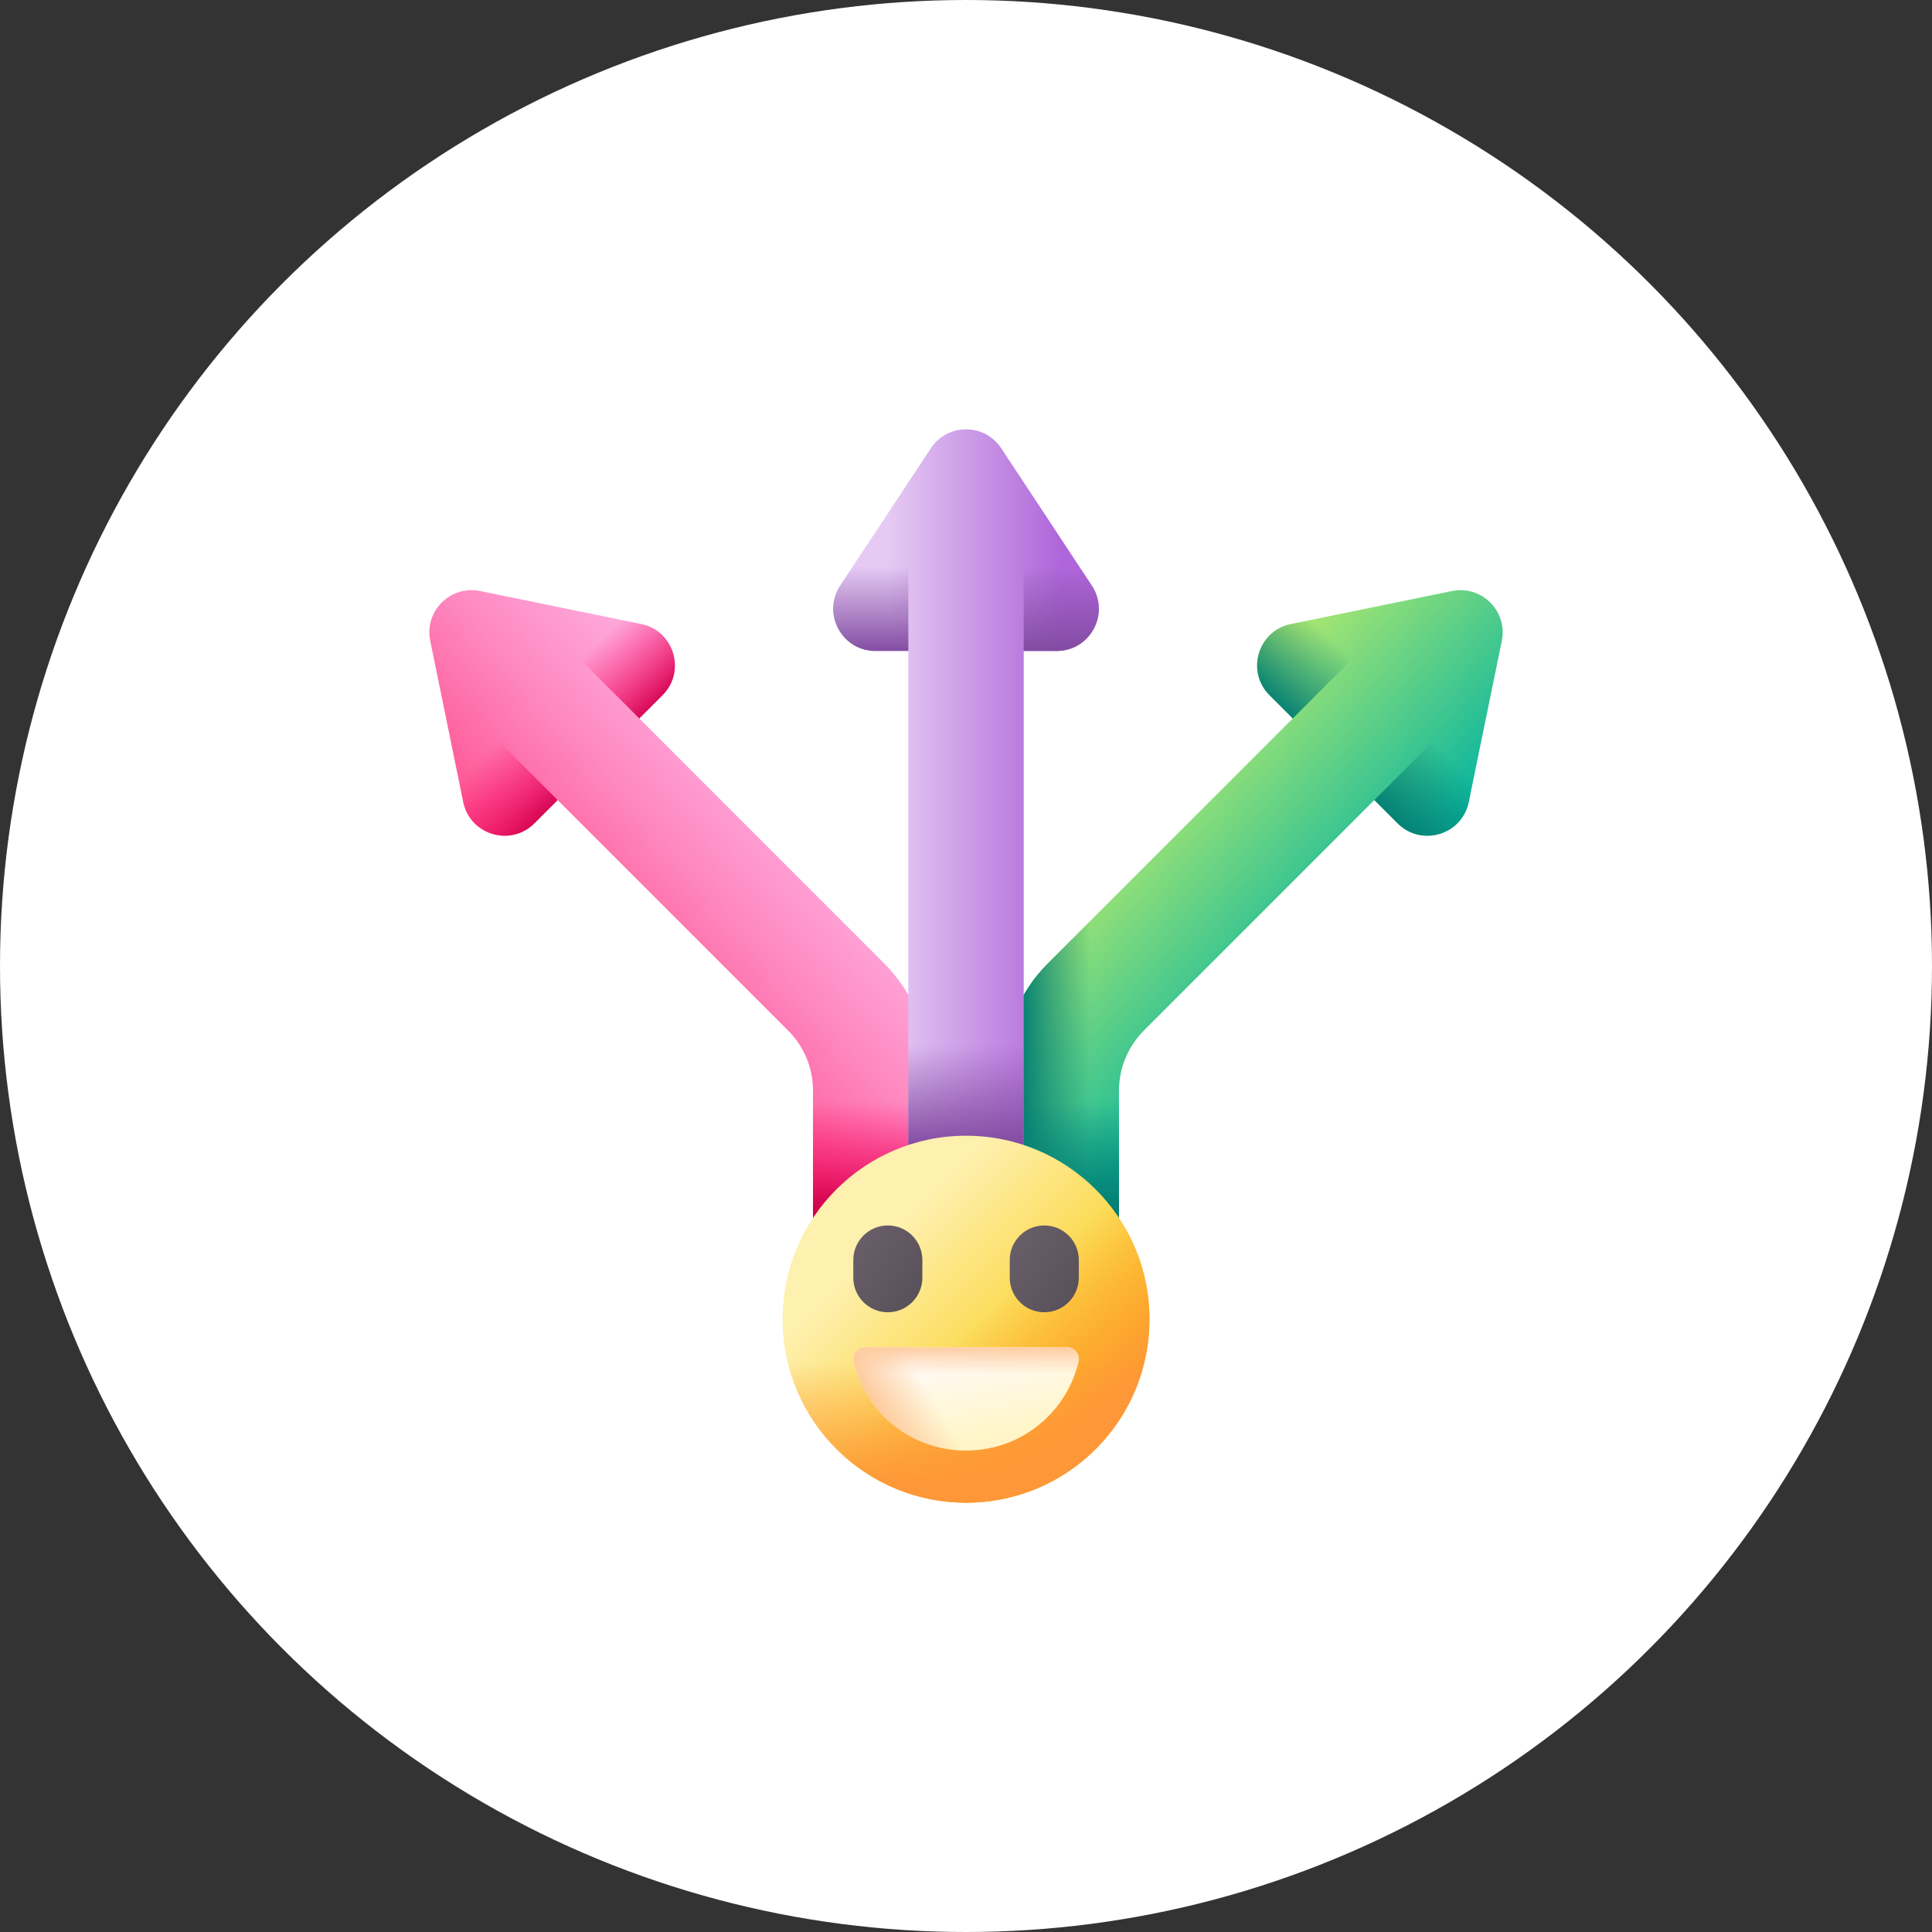 <svg width="54" height="54" viewBox="0 0 54 54" fill="none" xmlns="http://www.w3.org/2000/svg">
<rect x="0" y="0" width="54" height="54" fill="#333333" stroke="none"/>
<circle cx="27" cy="27" r="27" fill="white"/>
<g clip-path="url(#clip0_535_484934)">
<path d="M41.993 17.541C41.932 16.999 41.496 16.563 40.954 16.502C40.835 16.488 40.711 16.494 40.583 16.519L36.08 17.442C35.159 17.63 34.818 18.767 35.483 19.431L36.133 20.081L29.287 26.927C28.495 27.719 28.051 28.792 28.051 29.911V35.587H31.276V30.483C31.276 29.854 31.526 29.25 31.971 28.805L38.414 22.362L39.064 23.012C39.728 23.677 40.865 23.336 41.053 22.415L41.976 17.912C42.001 17.784 42.007 17.66 41.993 17.541Z" fill="url(#paint0_linear_535_484934)"/>
<path d="M32.728 23.486L29.287 26.927C28.495 27.718 28.051 28.792 28.051 29.911V35.587H31.276V30.483C31.276 29.854 31.526 29.25 31.971 28.805L32.728 28.049V23.486H32.728Z" fill="url(#paint1_linear_535_484934)"/>
<path d="M32.437 28.34L31.971 28.805C31.526 29.251 31.276 29.854 31.276 30.483V35.587H28.051V29.911C28.051 29.367 28.156 28.835 28.354 28.34H32.437Z" fill="url(#paint2_linear_535_484934)"/>
<path d="M41.053 22.415L41.747 19.029L38.414 22.362L39.064 23.012C39.728 23.676 40.865 23.335 41.053 22.415Z" fill="url(#paint3_linear_535_484934)"/>
<path d="M35.483 19.431L36.133 20.081L39.466 16.748L36.08 17.442C35.16 17.63 34.819 18.767 35.483 19.431Z" fill="url(#paint4_linear_535_484934)"/>
<path d="M12.008 17.541C12.068 16.999 12.504 16.563 13.046 16.502C13.165 16.488 13.29 16.494 13.417 16.519L17.92 17.442C18.841 17.63 19.182 18.767 18.517 19.431L17.868 20.081L24.713 26.927C25.505 27.719 25.949 28.792 25.949 29.911V35.587H22.724V30.483C22.724 29.854 22.474 29.25 22.029 28.805L15.586 22.362L14.936 23.012C14.272 23.677 13.136 23.336 12.947 22.415L12.025 17.912C11.999 17.784 11.994 17.66 12.008 17.541Z" fill="url(#paint5_linear_535_484934)"/>
<path d="M25.949 29.911V35.587H22.723V30.483C22.723 29.854 22.474 29.251 22.028 28.805L21.562 28.34H25.645C25.844 28.835 25.949 29.367 25.949 29.911Z" fill="url(#paint6_linear_535_484934)"/>
<path d="M12.947 22.415L12.254 19.03L15.586 22.362L14.936 23.012C14.272 23.676 13.136 23.335 12.947 22.415Z" fill="url(#paint7_linear_535_484934)"/>
<path d="M18.518 19.431L17.868 20.081L14.535 16.748L17.921 17.442C18.841 17.63 19.182 18.767 18.518 19.431Z" fill="url(#paint8_linear_535_484934)"/>
<path d="M29.533 18.195H28.614V33.363C28.614 33.566 28.476 33.744 28.278 33.793C28.042 33.851 27.806 33.919 27.571 33.995C27.205 34.114 26.811 34.119 26.446 34C26.205 33.921 25.964 33.852 25.723 33.792C25.526 33.744 25.388 33.566 25.388 33.362V18.195H24.468C23.529 18.195 22.967 17.151 23.484 16.366L26.017 12.53C26.088 12.422 26.172 12.33 26.266 12.255C26.692 11.915 27.309 11.915 27.735 12.255C27.829 12.33 27.914 12.422 27.985 12.53L30.517 16.366C31.035 17.151 30.472 18.195 29.533 18.195Z" fill="url(#paint9_linear_535_484934)"/>
<path d="M28.613 28.339V33.363C28.613 33.566 28.475 33.744 28.277 33.793C28.202 33.812 28.126 33.831 28.05 33.852C27.89 33.895 27.73 33.943 27.57 33.995C27.204 34.114 26.811 34.119 26.444 34C26.28 33.946 26.114 33.897 25.949 33.852C25.874 33.831 25.797 33.812 25.722 33.793C25.524 33.743 25.387 33.566 25.387 33.363V28.339H28.613Z" fill="url(#paint10_linear_535_484934)"/>
<path d="M30.517 16.366L28.613 13.482V18.195H29.533C30.472 18.195 31.034 17.151 30.517 16.366Z" fill="url(#paint11_linear_535_484934)"/>
<path d="M24.468 18.195H25.388V13.482L23.484 16.366C22.967 17.151 23.529 18.195 24.468 18.195Z" fill="url(#paint12_linear_535_484934)"/>
<path d="M27.001 42C29.833 42 32.129 39.704 32.129 36.872C32.129 34.04 29.833 31.744 27.001 31.744C24.169 31.744 21.873 34.04 21.873 36.872C21.873 39.704 24.169 42 27.001 42Z" fill="url(#paint13_linear_535_484934)"/>
<path d="M22.434 39.202C22.672 39.669 22.985 40.107 23.376 40.498C25.378 42.501 28.625 42.501 30.628 40.498C32.63 38.496 32.63 35.249 30.628 33.246C30.237 32.856 29.799 32.542 29.332 32.304L22.434 39.202Z" fill="url(#paint14_linear_535_484934)"/>
<path d="M24.815 36.678C24.282 36.678 23.85 36.246 23.85 35.712V35.218C23.85 34.684 24.282 34.252 24.815 34.252C25.348 34.252 25.78 34.684 25.78 35.218V35.712C25.78 36.246 25.348 36.678 24.815 36.678Z" fill="url(#paint15_linear_535_484934)"/>
<path d="M29.188 36.678C28.655 36.678 28.223 36.246 28.223 35.712V35.218C28.223 34.684 28.655 34.252 29.188 34.252C29.721 34.252 30.153 34.684 30.153 35.218V35.712C30.153 36.246 29.721 36.678 29.188 36.678Z" fill="url(#paint16_linear_535_484934)"/>
<path d="M23.375 40.498C25.377 42.501 28.624 42.501 30.626 40.498C31.696 39.429 32.194 38.004 32.121 36.604H21.88C21.807 38.004 22.305 39.429 23.375 40.498Z" fill="url(#paint17_linear_535_484934)"/>
<path d="M29.827 37.656C30.038 37.656 30.193 37.853 30.145 38.059C30.003 38.664 29.685 39.237 29.189 39.694C27.962 40.827 26.042 40.827 24.814 39.694C24.319 39.237 24 38.664 23.858 38.059C23.81 37.853 23.965 37.656 24.177 37.656H29.827V37.656Z" fill="url(#paint18_linear_535_484934)"/>
<path d="M29.827 37.656C30.038 37.656 30.193 37.853 30.145 38.059C30.003 38.664 29.685 39.237 29.189 39.694C27.962 40.827 26.042 40.827 24.814 39.694C24.319 39.237 24 38.664 23.858 38.059C23.81 37.853 23.965 37.656 24.177 37.656H29.827V37.656Z" fill="url(#paint19_linear_535_484934)"/>
<path d="M29.827 37.656C30.038 37.656 30.193 37.853 30.145 38.059C30.003 38.664 29.685 39.237 29.189 39.694C27.962 40.827 26.042 40.827 24.814 39.694C24.319 39.237 24 38.664 23.858 38.059C23.81 37.853 23.965 37.656 24.177 37.656H29.827V37.656Z" fill="url(#paint20_linear_535_484934)"/>
</g>
<defs>
<linearGradient id="paint0_linear_535_484934" x1="30.729" y1="22.567" x2="36.493" y2="27.663" gradientUnits="userSpaceOnUse">
<stop stop-color="#BBEC6C"/>
<stop offset="1" stop-color="#0AB69F"/>
</linearGradient>
<linearGradient id="paint1_linear_535_484934" x1="30.472" y1="29.537" x2="28.509" y2="29.537" gradientUnits="userSpaceOnUse">
<stop stop-color="#037E73" stop-opacity="0"/>
<stop offset="0.875" stop-color="#037E73" stop-opacity="0.875"/>
<stop offset="1" stop-color="#037E73"/>
</linearGradient>
<linearGradient id="paint2_linear_535_484934" x1="30.244" y1="30.789" x2="30.244" y2="33.724" gradientUnits="userSpaceOnUse">
<stop stop-color="#037E73" stop-opacity="0"/>
<stop offset="0.875" stop-color="#037E73" stop-opacity="0.875"/>
<stop offset="1" stop-color="#037E73"/>
</linearGradient>
<linearGradient id="paint3_linear_535_484934" x1="40.815" y1="21.471" x2="39.081" y2="23.205" gradientUnits="userSpaceOnUse">
<stop stop-color="#037E73" stop-opacity="0"/>
<stop offset="0.875" stop-color="#037E73" stop-opacity="0.875"/>
<stop offset="1" stop-color="#037E73"/>
</linearGradient>
<linearGradient id="paint4_linear_535_484934" x1="37.049" y1="17.705" x2="35.316" y2="19.439" gradientUnits="userSpaceOnUse">
<stop stop-color="#037E73" stop-opacity="0"/>
<stop offset="0.875" stop-color="#037E73" stop-opacity="0.875"/>
<stop offset="1" stop-color="#037E73"/>
</linearGradient>
<linearGradient id="paint5_linear_535_484934" x1="23.271" y1="22.567" x2="17.507" y2="27.663" gradientUnits="userSpaceOnUse">
<stop stop-color="#FEAEE1"/>
<stop offset="0.196" stop-color="#FEA3D7"/>
<stop offset="0.537" stop-color="#FE87BF"/>
<stop offset="0.979" stop-color="#FE5996"/>
<stop offset="1" stop-color="#FE5694"/>
</linearGradient>
<linearGradient id="paint6_linear_535_484934" x1="23.756" y1="30.789" x2="23.756" y2="33.724" gradientUnits="userSpaceOnUse">
<stop stop-color="#FE0364" stop-opacity="0"/>
<stop offset="0.282" stop-color="#F80361" stop-opacity="0.282"/>
<stop offset="0.66" stop-color="#E70359" stop-opacity="0.66"/>
<stop offset="1" stop-color="#D2024E"/>
</linearGradient>
<linearGradient id="paint7_linear_535_484934" x1="13.189" y1="21.471" x2="14.922" y2="23.205" gradientUnits="userSpaceOnUse">
<stop stop-color="#FE0364" stop-opacity="0"/>
<stop offset="0.282" stop-color="#F80361" stop-opacity="0.282"/>
<stop offset="0.66" stop-color="#E70359" stop-opacity="0.66"/>
<stop offset="1" stop-color="#D2024E"/>
</linearGradient>
<linearGradient id="paint8_linear_535_484934" x1="16.955" y1="17.705" x2="18.688" y2="19.439" gradientUnits="userSpaceOnUse">
<stop stop-color="#FE0364" stop-opacity="0"/>
<stop offset="0.282" stop-color="#F80361" stop-opacity="0.282"/>
<stop offset="0.66" stop-color="#E70359" stop-opacity="0.66"/>
<stop offset="1" stop-color="#D2024E"/>
</linearGradient>
<linearGradient id="paint9_linear_535_484934" x1="24.834" y1="23.043" x2="29.637" y2="23.043" gradientUnits="userSpaceOnUse">
<stop stop-color="#E5CAF3"/>
<stop offset="1" stop-color="#AF66DA"/>
</linearGradient>
<linearGradient id="paint10_linear_535_484934" x1="27" y1="29.202" x2="27" y2="32.095" gradientUnits="userSpaceOnUse">
<stop stop-color="#814AA0" stop-opacity="0"/>
<stop offset="0.875" stop-color="#814AA0" stop-opacity="0.875"/>
<stop offset="1" stop-color="#814AA0"/>
</linearGradient>
<linearGradient id="paint11_linear_535_484934" x1="29.664" y1="15.828" x2="29.664" y2="18.279" gradientUnits="userSpaceOnUse">
<stop stop-color="#814AA0" stop-opacity="0"/>
<stop offset="0.875" stop-color="#814AA0" stop-opacity="0.875"/>
<stop offset="1" stop-color="#814AA0"/>
</linearGradient>
<linearGradient id="paint12_linear_535_484934" x1="24.337" y1="15.828" x2="24.337" y2="18.279" gradientUnits="userSpaceOnUse">
<stop stop-color="#814AA0" stop-opacity="0"/>
<stop offset="0.875" stop-color="#814AA0" stop-opacity="0.875"/>
<stop offset="1" stop-color="#814AA0"/>
</linearGradient>
<linearGradient id="paint13_linear_535_484934" x1="24.749" y1="34.62" x2="30.184" y2="40.055" gradientUnits="userSpaceOnUse">
<stop stop-color="#FEF0AE"/>
<stop offset="1" stop-color="#FAC600"/>
</linearGradient>
<linearGradient id="paint14_linear_535_484934" x1="27.165" y1="37.053" x2="29.974" y2="40.18" gradientUnits="userSpaceOnUse">
<stop stop-color="#FE9738" stop-opacity="0"/>
<stop offset="1" stop-color="#FE9738"/>
</linearGradient>
<linearGradient id="paint15_linear_535_484934" x1="21.541" y1="33.199" x2="26.3" y2="36.493" gradientUnits="userSpaceOnUse">
<stop stop-color="#7A6D79"/>
<stop offset="1" stop-color="#554E56"/>
</linearGradient>
<linearGradient id="paint16_linear_535_484934" x1="25.914" y1="33.199" x2="30.673" y2="36.493" gradientUnits="userSpaceOnUse">
<stop stop-color="#7A6D79"/>
<stop offset="1" stop-color="#554E56"/>
</linearGradient>
<linearGradient id="paint17_linear_535_484934" x1="27" y1="38.072" x2="27" y2="41.611" gradientUnits="userSpaceOnUse">
<stop stop-color="#FE9738" stop-opacity="0"/>
<stop offset="1" stop-color="#FE9738"/>
</linearGradient>
<linearGradient id="paint18_linear_535_484934" x1="26.951" y1="37.715" x2="27.436" y2="40.283" gradientUnits="userSpaceOnUse">
<stop stop-color="#FFFAF8"/>
<stop offset="1" stop-color="#FFF5C6"/>
</linearGradient>
<linearGradient id="paint19_linear_535_484934" x1="27.002" y1="38.409" x2="27.002" y2="37.61" gradientUnits="userSpaceOnUse">
<stop stop-color="#FECA9C" stop-opacity="0"/>
<stop offset="1" stop-color="#FECA9C"/>
</linearGradient>
<linearGradient id="paint20_linear_535_484934" x1="26.049" y1="39.064" x2="24.755" y2="39.825" gradientUnits="userSpaceOnUse">
<stop stop-color="#FECA9C" stop-opacity="0"/>
<stop offset="1" stop-color="#FECA9C"/>
</linearGradient>
<clipPath id="clip0_535_484934">
<rect width="30" height="30" fill="white" transform="translate(12 12)"/>
</clipPath>
</defs>
</svg>
